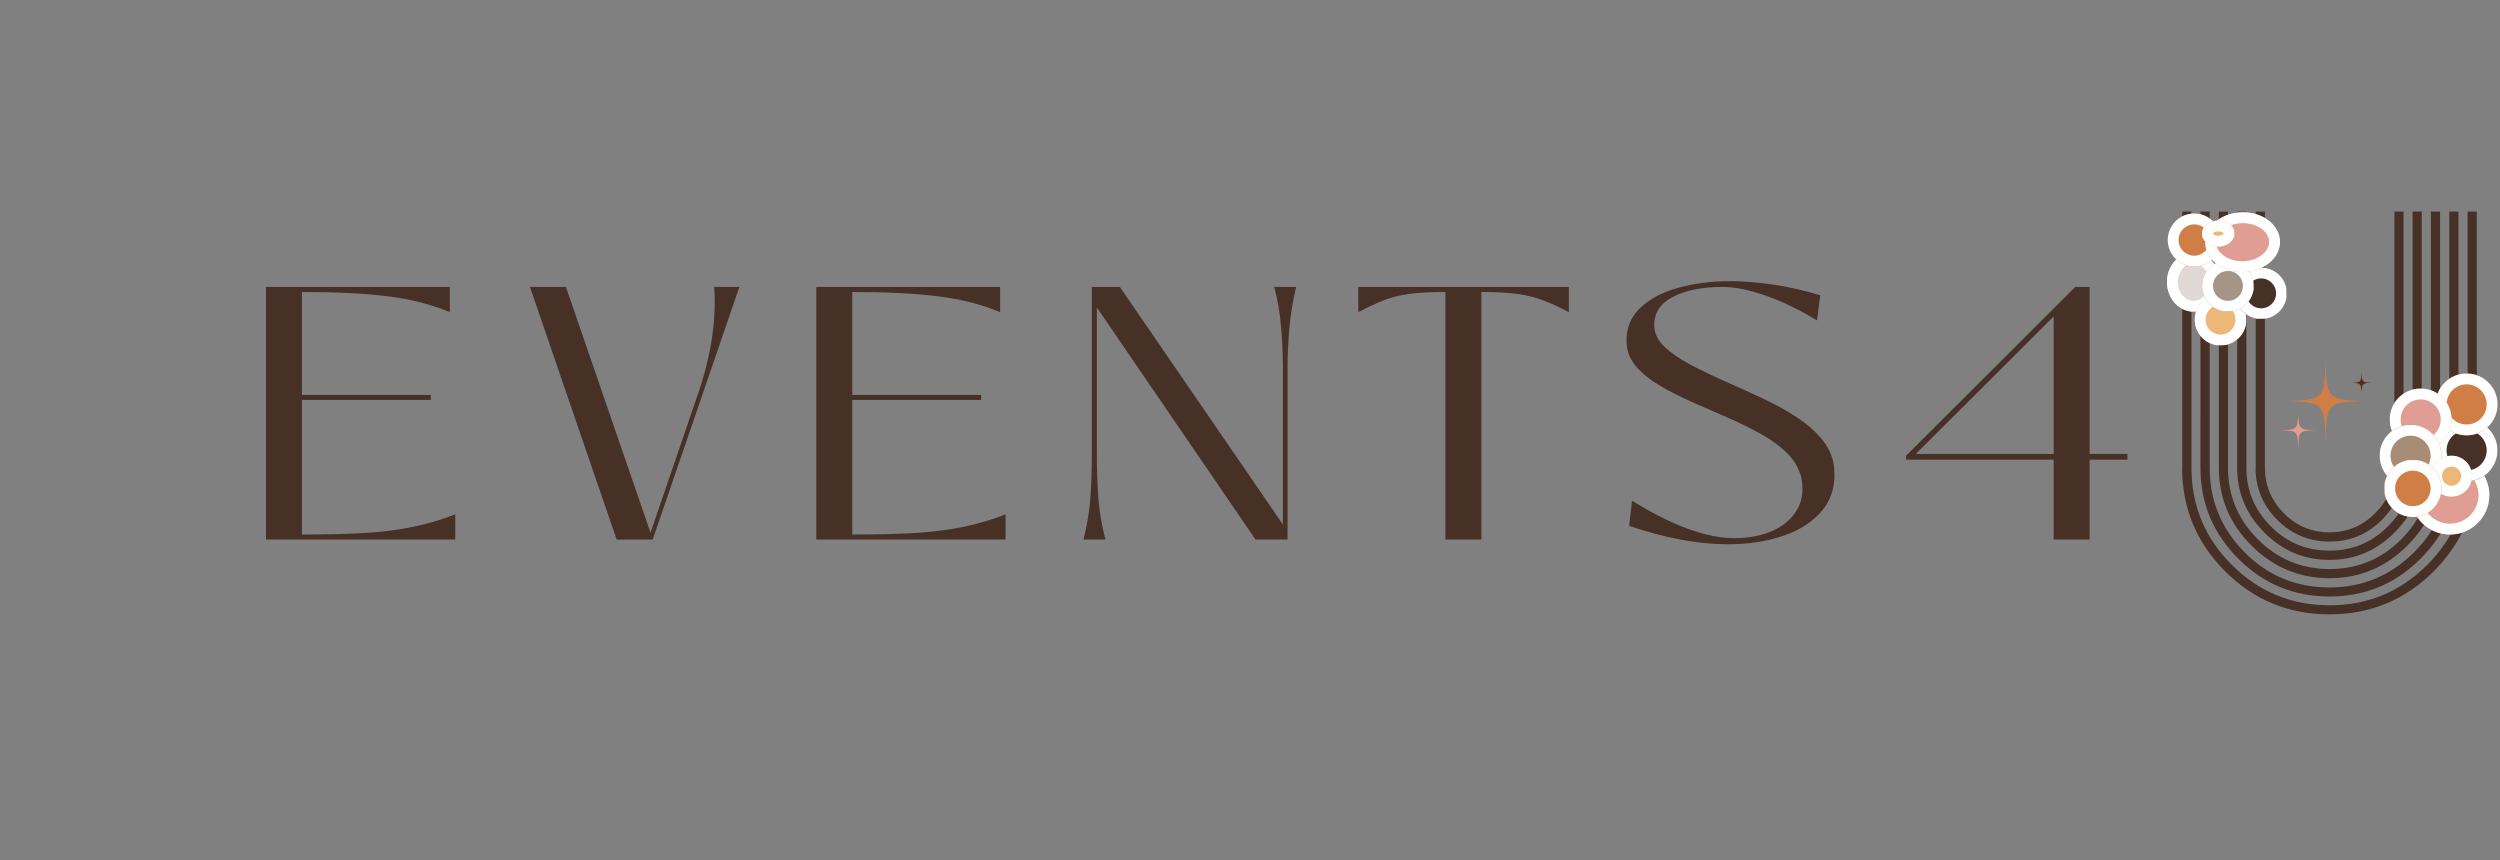 <?xml version="1.0" encoding="UTF-8"?>
<svg xmlns="http://www.w3.org/2000/svg" xmlns:xlink="http://www.w3.org/1999/xlink" width="921" zoomAndPan="magnify" viewBox="0 0 690.75 237.75" height="317" preserveAspectRatio="xMidYMid meet" version="1.0">
  <rect x="0" y="0" width="690.75" height="237.75" fill="#808080" stroke="none"/>
  <defs>
    <g></g>
    <clipPath id="dcc5889ee7">
      <rect x="0" width="542" y="0" height="151"></rect>
    </clipPath>
    <clipPath id="be800230da">
      <path d="M 586 46 L 690.262 46 L 690.262 170 L 586 170 Z M 586 46 " clip-rule="nonzero"></path>
    </clipPath>
    <clipPath id="dfdccf2ba5">
      <path d="M 16.887 12.383 L 98.375 12.383 L 98.375 123.742 L 16.887 123.742 Z M 16.887 12.383 " clip-rule="nonzero"></path>
    </clipPath>
    <clipPath id="ca7abec646">
      <path d="M 0.887 0.473 L 82.375 0.473 L 82.375 111.742 L 0.887 111.742 Z M 0.887 0.473 " clip-rule="nonzero"></path>
    </clipPath>
    <clipPath id="34caca5a51">
      <rect x="0" width="83" y="0" height="112"></rect>
    </clipPath>
    <clipPath id="dcd726657e">
      <path d="M 80.035 79.918 L 101.809 79.918 L 101.809 101.688 L 80.035 101.688 Z M 80.035 79.918 " clip-rule="nonzero"></path>
    </clipPath>
    <clipPath id="e748408c80">
      <path d="M 90.922 101.688 C 96.934 101.688 101.809 96.816 101.809 90.801 C 101.809 84.789 96.934 79.918 90.922 79.918 C 84.91 79.918 80.035 84.789 80.035 90.801 C 80.035 96.816 84.91 101.688 90.922 101.688 Z M 90.922 101.688 " clip-rule="nonzero"></path>
    </clipPath>
    <clipPath id="11ea683412">
      <path d="M 0.035 0.918 L 21.809 0.918 L 21.809 22.688 L 0.035 22.688 Z M 0.035 0.918 " clip-rule="nonzero"></path>
    </clipPath>
    <clipPath id="23d90d3edd">
      <path d="M 10.922 22.688 C 16.934 22.688 21.809 17.816 21.809 11.801 C 21.809 5.789 16.934 0.918 10.922 0.918 C 4.91 0.918 0.035 5.789 0.035 11.801 C 0.035 17.816 4.91 22.688 10.922 22.688 Z M 10.922 22.688 " clip-rule="nonzero"></path>
    </clipPath>
    <clipPath id="33979841d5">
      <rect x="0" width="22" y="0" height="23"></rect>
    </clipPath>
    <clipPath id="bb0a2ecd76">
      <path d="M 80.062 79.941 L 101.809 79.941 L 101.809 101.688 L 80.062 101.688 Z M 80.062 79.941 " clip-rule="nonzero"></path>
    </clipPath>
    <clipPath id="166836b4ac">
      <path d="M 90.926 101.688 C 96.938 101.688 101.809 96.816 101.809 90.805 C 101.809 84.793 96.938 79.918 90.926 79.918 C 84.914 79.918 80.039 84.793 80.039 90.805 C 80.039 96.816 84.914 101.688 90.926 101.688 Z M 90.926 101.688 " clip-rule="nonzero"></path>
    </clipPath>
    <clipPath id="7c8388ca2a">
      <path d="M 86.98 69.898 L 104.066 69.898 L 104.066 86.984 L 86.98 86.984 Z M 86.98 69.898 " clip-rule="nonzero"></path>
    </clipPath>
    <clipPath id="c2520049b9">
      <path d="M 95.523 86.984 C 100.238 86.984 104.066 83.16 104.066 78.441 C 104.066 73.723 100.238 69.898 95.523 69.898 C 90.805 69.898 86.98 73.723 86.98 78.441 C 86.98 83.16 90.805 86.984 95.523 86.984 Z M 95.523 86.984 " clip-rule="nonzero"></path>
    </clipPath>
    <clipPath id="8484920d77">
      <path d="M 0.98 0.898 L 18.066 0.898 L 18.066 17.984 L 0.98 17.984 Z M 0.98 0.898 " clip-rule="nonzero"></path>
    </clipPath>
    <clipPath id="131ebbaf9f">
      <path d="M 9.523 17.984 C 14.238 17.984 18.066 14.16 18.066 9.441 C 18.066 4.723 14.238 0.898 9.523 0.898 C 4.805 0.898 0.98 4.723 0.98 9.441 C 0.98 14.16 4.805 17.984 9.523 17.984 Z M 9.523 17.984 " clip-rule="nonzero"></path>
    </clipPath>
    <clipPath id="685c0134dd">
      <rect x="0" width="19" y="0" height="18"></rect>
    </clipPath>
    <clipPath id="506f02bb8b">
      <path d="M 87.031 69.953 L 104.066 69.953 L 104.066 86.984 L 87.031 86.984 Z M 87.031 69.953 " clip-rule="nonzero"></path>
    </clipPath>
    <clipPath id="5ab6022a3e">
      <path d="M 95.523 86.984 C 100.242 86.984 104.066 83.16 104.066 78.441 C 104.066 73.727 100.242 69.902 95.523 69.902 C 90.809 69.902 86.984 73.727 86.984 78.441 C 86.984 83.16 90.809 86.984 95.523 86.984 Z M 95.523 86.984 " clip-rule="nonzero"></path>
    </clipPath>
    <clipPath id="6086879c34">
      <path d="M 86.98 57.195 L 104.066 57.195 L 104.066 74.281 L 86.98 74.281 Z M 86.98 57.195 " clip-rule="nonzero"></path>
    </clipPath>
    <clipPath id="f4251bd379">
      <path d="M 95.523 74.281 C 100.238 74.281 104.066 70.457 104.066 65.738 C 104.066 61.02 100.238 57.195 95.523 57.195 C 90.805 57.195 86.98 61.02 86.98 65.738 C 86.98 70.457 90.805 74.281 95.523 74.281 Z M 95.523 74.281 " clip-rule="nonzero"></path>
    </clipPath>
    <clipPath id="dbab73919c">
      <path d="M 0.98 0.195 L 18.066 0.195 L 18.066 17.281 L 0.98 17.281 Z M 0.98 0.195 " clip-rule="nonzero"></path>
    </clipPath>
    <clipPath id="4711b5006e">
      <path d="M 9.523 17.281 C 14.238 17.281 18.066 13.457 18.066 8.738 C 18.066 4.02 14.238 0.195 9.523 0.195 C 4.805 0.195 0.98 4.02 0.98 8.738 C 0.98 13.457 4.805 17.281 9.523 17.281 Z M 9.523 17.281 " clip-rule="nonzero"></path>
    </clipPath>
    <clipPath id="895c85657f">
      <rect x="0" width="19" y="0" height="18"></rect>
    </clipPath>
    <clipPath id="623dab78c9">
      <path d="M 87.031 57.246 L 104.066 57.246 L 104.066 74.281 L 87.031 74.281 Z M 87.031 57.246 " clip-rule="nonzero"></path>
    </clipPath>
    <clipPath id="1d6b5717fa">
      <path d="M 95.523 74.281 C 100.242 74.281 104.066 70.457 104.066 65.738 C 104.066 61.023 100.242 57.199 95.523 57.199 C 90.809 57.199 86.984 61.023 86.984 65.738 C 86.984 70.457 90.809 74.281 95.523 74.281 Z M 95.523 74.281 " clip-rule="nonzero"></path>
    </clipPath>
    <clipPath id="16fe0d312d">
      <path d="M 74.285 61.355 L 91.371 61.355 L 91.371 78.441 L 74.285 78.441 Z M 74.285 61.355 " clip-rule="nonzero"></path>
    </clipPath>
    <clipPath id="8203499de8">
      <path d="M 82.828 78.441 C 87.547 78.441 91.371 74.617 91.371 69.898 C 91.371 65.18 87.547 61.355 82.828 61.355 C 78.109 61.355 74.285 65.18 74.285 69.898 C 74.285 74.617 78.109 78.441 82.828 78.441 Z M 82.828 78.441 " clip-rule="nonzero"></path>
    </clipPath>
    <clipPath id="09f9877c3b">
      <path d="M 0.285 0.355 L 17.371 0.355 L 17.371 17.441 L 0.285 17.441 Z M 0.285 0.355 " clip-rule="nonzero"></path>
    </clipPath>
    <clipPath id="0a67d1df8f">
      <path d="M 8.828 17.441 C 13.547 17.441 17.371 13.617 17.371 8.898 C 17.371 4.18 13.547 0.355 8.828 0.355 C 4.109 0.355 0.285 4.18 0.285 8.898 C 0.285 13.617 4.109 17.441 8.828 17.441 Z M 8.828 17.441 " clip-rule="nonzero"></path>
    </clipPath>
    <clipPath id="0aced852ad">
      <rect x="0" width="18" y="0" height="18"></rect>
    </clipPath>
    <clipPath id="27b1a0791c">
      <path d="M 74.34 61.41 L 91.371 61.41 L 91.371 78.441 L 74.34 78.441 Z M 74.34 61.41 " clip-rule="nonzero"></path>
    </clipPath>
    <clipPath id="52e19c1000">
      <path d="M 82.828 78.441 C 87.547 78.441 91.371 74.617 91.371 69.902 C 91.371 65.184 87.547 61.359 82.828 61.359 C 78.113 61.359 74.289 65.184 74.289 69.902 C 74.289 74.617 78.113 78.441 82.828 78.441 Z M 82.828 78.441 " clip-rule="nonzero"></path>
    </clipPath>
    <clipPath id="6c436f84a4">
      <path d="M 71.496 71.375 L 88.578 71.375 L 88.578 88.457 L 71.496 88.457 Z M 71.496 71.375 " clip-rule="nonzero"></path>
    </clipPath>
    <clipPath id="e8d2106ca9">
      <path d="M 80.035 88.457 C 84.754 88.457 88.578 84.633 88.578 79.918 C 88.578 75.199 84.754 71.375 80.035 71.375 C 75.32 71.375 71.496 75.199 71.496 79.918 C 71.496 84.633 75.32 88.457 80.035 88.457 Z M 80.035 88.457 " clip-rule="nonzero"></path>
    </clipPath>
    <clipPath id="ca00e6b1dc">
      <path d="M 0.496 0.375 L 17.578 0.375 L 17.578 17.457 L 0.496 17.457 Z M 0.496 0.375 " clip-rule="nonzero"></path>
    </clipPath>
    <clipPath id="35fa7d7937">
      <path d="M 9.035 17.457 C 13.754 17.457 17.578 13.633 17.578 8.918 C 17.578 4.199 13.754 0.375 9.035 0.375 C 4.32 0.375 0.496 4.199 0.496 8.918 C 0.496 13.633 4.32 17.457 9.035 17.457 Z M 9.035 17.457 " clip-rule="nonzero"></path>
    </clipPath>
    <clipPath id="6bf48862c8">
      <rect x="0" width="18" y="0" height="18"></rect>
    </clipPath>
    <clipPath id="932fee1795">
      <path d="M 71.547 71.426 L 88.578 71.426 L 88.578 88.457 L 71.547 88.457 Z M 71.547 71.426 " clip-rule="nonzero"></path>
    </clipPath>
    <clipPath id="fe8c16ceaf">
      <path d="M 80.039 88.457 C 84.754 88.457 88.578 84.633 88.578 79.918 C 88.578 75.199 84.754 71.379 80.039 71.379 C 75.32 71.379 71.496 75.199 71.496 79.918 C 71.496 84.633 75.32 88.457 80.039 88.457 Z M 80.039 88.457 " clip-rule="nonzero"></path>
    </clipPath>
    <clipPath id="bf7581f7d1">
      <path d="M 85.727 79.918 L 97.016 79.918 L 97.016 91.207 L 85.727 91.207 Z M 85.727 79.918 " clip-rule="nonzero"></path>
    </clipPath>
    <clipPath id="a90ab0e7bb">
      <path d="M 91.371 91.207 C 94.488 91.207 97.016 88.68 97.016 85.562 C 97.016 82.445 94.488 79.918 91.371 79.918 C 88.254 79.918 85.727 82.445 85.727 85.562 C 85.727 88.68 88.254 91.207 91.371 91.207 Z M 91.371 91.207 " clip-rule="nonzero"></path>
    </clipPath>
    <clipPath id="b50f8842f8">
      <path d="M 0.727 0.918 L 12.016 0.918 L 12.016 12.207 L 0.727 12.207 Z M 0.727 0.918 " clip-rule="nonzero"></path>
    </clipPath>
    <clipPath id="a2b5bf6e33">
      <path d="M 6.371 12.207 C 9.488 12.207 12.016 9.68 12.016 6.562 C 12.016 3.445 9.488 0.918 6.371 0.918 C 3.254 0.918 0.727 3.445 0.727 6.562 C 0.727 9.68 3.254 12.207 6.371 12.207 Z M 6.371 12.207 " clip-rule="nonzero"></path>
    </clipPath>
    <clipPath id="d8691c637f">
      <rect x="0" width="13" y="0" height="13"></rect>
    </clipPath>
    <clipPath id="9d87914ac6">
      <path d="M 85.75 79.938 L 97.016 79.938 L 97.016 91.207 L 85.75 91.207 Z M 85.75 79.938 " clip-rule="nonzero"></path>
    </clipPath>
    <clipPath id="217d915ae5">
      <path d="M 91.371 91.207 C 94.488 91.207 97.016 88.68 97.016 85.562 C 97.016 82.445 94.488 79.918 91.371 79.918 C 88.254 79.918 85.727 82.445 85.727 85.562 C 85.727 88.68 88.254 91.207 91.371 91.207 Z M 91.371 91.207 " clip-rule="nonzero"></path>
    </clipPath>
    <clipPath id="7af810775b">
      <path d="M 72.758 81.031 L 88.578 81.031 L 88.578 96.852 L 72.758 96.852 Z M 72.758 81.031 " clip-rule="nonzero"></path>
    </clipPath>
    <clipPath id="0a1d162a0c">
      <path d="M 80.668 96.852 C 85.039 96.852 88.578 93.309 88.578 88.941 C 88.578 84.574 85.039 81.031 80.668 81.031 C 76.301 81.031 72.758 84.574 72.758 88.941 C 72.758 93.309 76.301 96.852 80.668 96.852 Z M 80.668 96.852 " clip-rule="nonzero"></path>
    </clipPath>
    <clipPath id="dad25236e9">
      <path d="M 0.758 0.031 L 16.578 0.031 L 16.578 15.852 L 0.758 15.852 Z M 0.758 0.031 " clip-rule="nonzero"></path>
    </clipPath>
    <clipPath id="7f4a253e78">
      <path d="M 8.668 15.852 C 13.039 15.852 16.578 12.309 16.578 7.941 C 16.578 3.574 13.039 0.031 8.668 0.031 C 4.301 0.031 0.758 3.574 0.758 7.941 C 0.758 12.309 4.301 15.852 8.668 15.852 Z M 8.668 15.852 " clip-rule="nonzero"></path>
    </clipPath>
    <clipPath id="82a6201a52">
      <rect x="0" width="17" y="0" height="16"></rect>
    </clipPath>
    <clipPath id="fe0c435e3f">
      <path d="M 72.855 81.129 L 88.578 81.129 L 88.578 96.852 L 72.855 96.852 Z M 72.855 81.129 " clip-rule="nonzero"></path>
    </clipPath>
    <clipPath id="bf38299a3f">
      <path d="M 80.668 96.852 C 85.039 96.852 88.578 93.309 88.578 88.941 C 88.578 84.574 85.039 81.031 80.668 81.031 C 76.301 81.031 72.758 84.574 72.758 88.941 C 72.758 93.309 76.301 96.852 80.668 96.852 Z M 80.668 96.852 " clip-rule="nonzero"></path>
    </clipPath>
    <clipPath id="343ef573c9">
      <path d="M 12 23 L 28 23 L 28 41 L 12 41 Z M 12 23 " clip-rule="nonzero"></path>
    </clipPath>
    <clipPath id="dc3339089a">
      <path d="M 12.57 23.945 L 27.215 23.648 L 27.543 40.012 L 12.898 40.305 Z M 12.57 23.945 " clip-rule="nonzero"></path>
    </clipPath>
    <clipPath id="f2671b8a00">
      <path d="M 19.891 23.797 C 15.848 23.879 12.641 27.594 12.734 32.102 C 12.824 36.605 16.176 40.191 20.219 40.109 C 24.266 40.027 27.469 36.312 27.379 31.805 C 27.289 27.301 23.938 23.715 19.891 23.797 Z M 19.891 23.797 " clip-rule="nonzero"></path>
    </clipPath>
    <clipPath id="7d1749a985">
      <path d="M 0.41 0.527 L 15.512 0.527 L 15.512 17.309 L 0.41 17.309 Z M 0.41 0.527 " clip-rule="nonzero"></path>
    </clipPath>
    <clipPath id="0f5b505e6d">
      <path d="M 0.57 0.945 L 15.215 0.648 L 15.543 17.012 L 0.898 17.305 Z M 0.57 0.945 " clip-rule="nonzero"></path>
    </clipPath>
    <clipPath id="3e3be7f787">
      <path d="M 7.891 0.797 C 3.848 0.879 0.641 4.594 0.734 9.102 C 0.824 13.605 4.176 17.191 8.219 17.109 C 12.266 17.027 15.469 13.312 15.379 8.805 C 15.289 4.301 11.938 0.715 7.891 0.797 Z M 7.891 0.797 " clip-rule="nonzero"></path>
    </clipPath>
    <clipPath id="8204fc49dd">
      <rect x="0" width="16" y="0" height="18"></rect>
    </clipPath>
    <clipPath id="a5dcbf1fac">
      <path d="M 12 23 L 28 23 L 28 41 L 12 41 Z M 12 23 " clip-rule="nonzero"></path>
    </clipPath>
    <clipPath id="6635a7a137">
      <path d="M 12.57 23.945 L 27.238 23.648 L 27.566 39.891 L 12.895 40.188 Z M 12.57 23.945 " clip-rule="nonzero"></path>
    </clipPath>
    <clipPath id="2412412c8d">
      <path d="M 12.57 23.945 L 27.262 23.648 L 27.59 40.121 L 12.898 40.418 Z M 12.57 23.945 " clip-rule="nonzero"></path>
    </clipPath>
    <clipPath id="e94657cfd6">
      <path d="M 19.891 23.797 C 15.848 23.879 12.641 27.594 12.734 32.098 C 12.824 36.602 16.176 40.188 20.219 40.105 C 24.262 40.027 27.465 36.309 27.375 31.805 C 27.285 27.301 23.934 23.715 19.891 23.797 Z M 19.891 23.797 " clip-rule="nonzero"></path>
    </clipPath>
    <clipPath id="e2db9d3d13">
      <path d="M 20 35 L 35 35 L 35 50 L 20 50 Z M 20 35 " clip-rule="nonzero"></path>
    </clipPath>
    <clipPath id="650d1e178a">
      <path d="M 20.27 35.34 L 34.523 35.051 L 34.809 49.301 L 20.559 49.59 Z M 20.27 35.34 " clip-rule="nonzero"></path>
    </clipPath>
    <clipPath id="f76fd55907">
      <path d="M 27.398 35.195 C 23.461 35.273 20.336 38.527 20.414 42.465 C 20.492 46.398 23.75 49.523 27.684 49.445 C 31.617 49.367 34.746 46.113 34.664 42.176 C 34.586 38.242 31.332 35.117 27.398 35.195 Z M 27.398 35.195 " clip-rule="nonzero"></path>
    </clipPath>
    <clipPath id="f7df36ffe7">
      <path d="M 0.32 0.035 L 14.945 0.035 L 14.945 14.66 L 0.32 14.66 Z M 0.32 0.035 " clip-rule="nonzero"></path>
    </clipPath>
    <clipPath id="6f651a17b6">
      <path d="M 0.27 0.34 L 14.523 0.051 L 14.809 14.301 L 0.559 14.59 Z M 0.27 0.34 " clip-rule="nonzero"></path>
    </clipPath>
    <clipPath id="17dbb58128">
      <path d="M 7.398 0.195 C 3.461 0.273 0.336 3.527 0.414 7.465 C 0.492 11.398 3.75 14.523 7.684 14.445 C 11.617 14.367 14.746 11.113 14.664 7.176 C 14.586 3.242 11.332 0.117 7.398 0.195 Z M 7.398 0.195 " clip-rule="nonzero"></path>
    </clipPath>
    <clipPath id="f9161b0a4e">
      <rect x="0" width="15" y="0" height="15"></rect>
    </clipPath>
    <clipPath id="0c0f8b0961">
      <path d="M 20 35 L 35 35 L 35 50 L 20 50 Z M 20 35 " clip-rule="nonzero"></path>
    </clipPath>
    <clipPath id="28289c038f">
      <path d="M 20.27 35.34 L 34.418 35.055 L 34.703 49.199 L 20.555 49.484 Z M 20.27 35.34 " clip-rule="nonzero"></path>
    </clipPath>
    <clipPath id="d0ecd0c2b9">
      <path d="M 20.27 35.34 L 34.52 35.051 L 34.809 49.301 L 20.559 49.586 Z M 20.27 35.34 " clip-rule="nonzero"></path>
    </clipPath>
    <clipPath id="eb734c1f5c">
      <path d="M 27.395 35.195 C 23.461 35.273 20.336 38.527 20.414 42.465 C 20.492 46.398 23.746 49.523 27.684 49.445 C 31.617 49.367 34.742 46.113 34.664 42.176 C 34.586 38.242 31.332 35.117 27.395 35.195 Z M 27.395 35.195 " clip-rule="nonzero"></path>
    </clipPath>
    <clipPath id="33a11d0344">
      <path d="M 31 27 L 46 27 L 46 43 L 31 43 Z M 31 27 " clip-rule="nonzero"></path>
    </clipPath>
    <clipPath id="e6e07974c1">
      <path d="M 31.492 28.07 L 45.742 27.785 L 46.027 42.035 L 31.777 42.32 Z M 31.492 28.07 " clip-rule="nonzero"></path>
    </clipPath>
    <clipPath id="ec4bf6e67c">
      <path d="M 38.617 27.926 C 34.684 28.008 31.555 31.262 31.637 35.195 C 31.715 39.129 34.969 42.258 38.902 42.176 C 42.84 42.098 45.965 38.844 45.887 34.91 C 45.805 30.973 42.551 27.848 38.617 27.926 Z M 38.617 27.926 " clip-rule="nonzero"></path>
    </clipPath>
    <clipPath id="b206d8202f">
      <path d="M 0.348 0.844 L 14.973 0.844 L 14.973 15.469 L 0.348 15.469 Z M 0.348 0.844 " clip-rule="nonzero"></path>
    </clipPath>
    <clipPath id="67c12abd4d">
      <path d="M 0.492 1.07 L 14.742 0.785 L 15.027 15.035 L 0.777 15.32 Z M 0.492 1.07 " clip-rule="nonzero"></path>
    </clipPath>
    <clipPath id="db5c98ae69">
      <path d="M 7.617 0.926 C 3.684 1.008 0.555 4.262 0.637 8.195 C 0.715 12.129 3.969 15.258 7.902 15.176 C 11.84 15.098 14.965 11.844 14.887 7.91 C 14.805 3.973 11.551 0.848 7.617 0.926 Z M 7.617 0.926 " clip-rule="nonzero"></path>
    </clipPath>
    <clipPath id="6d759e0339">
      <rect x="0" width="15" y="0" height="16"></rect>
    </clipPath>
    <clipPath id="3708048ed8">
      <path d="M 31 27 L 46 27 L 46 43 L 31 43 Z M 31 27 " clip-rule="nonzero"></path>
    </clipPath>
    <clipPath id="1404af19d1">
      <path d="M 31.492 28.07 L 45.637 27.785 L 45.922 41.934 L 31.777 42.219 Z M 31.492 28.07 " clip-rule="nonzero"></path>
    </clipPath>
    <clipPath id="41c1841c0f">
      <path d="M 31.492 28.07 L 45.742 27.785 L 46.027 42.031 L 31.777 42.32 Z M 31.492 28.07 " clip-rule="nonzero"></path>
    </clipPath>
    <clipPath id="62b8d332c1">
      <path d="M 38.617 27.926 C 34.68 28.008 31.555 31.262 31.637 35.195 C 31.715 39.129 34.969 42.254 38.902 42.176 C 42.836 42.098 45.965 38.844 45.883 34.91 C 45.805 30.973 42.551 27.848 38.617 27.926 Z M 38.617 27.926 " clip-rule="nonzero"></path>
    </clipPath>
    <clipPath id="f12c0652bb">
      <path d="M 22 25 L 37 25 L 37 41 L 22 41 Z M 22 25 " clip-rule="nonzero"></path>
    </clipPath>
    <clipPath id="3c0aedc473">
      <path d="M 22.328 26.008 L 36.578 25.719 L 36.863 39.969 L 22.613 40.258 Z M 22.328 26.008 " clip-rule="nonzero"></path>
    </clipPath>
    <clipPath id="185466c032">
      <path d="M 29.453 25.863 C 25.516 25.941 22.391 29.195 22.469 33.133 C 22.551 37.066 25.805 40.191 29.738 40.113 C 33.676 40.035 36.801 36.781 36.719 32.844 C 36.641 28.91 33.387 25.785 29.453 25.863 Z M 29.453 25.863 " clip-rule="nonzero"></path>
    </clipPath>
    <clipPath id="d9c44cdec8">
      <path d="M 0.238 0.684 L 14.863 0.684 L 14.863 15.309 L 0.238 15.309 Z M 0.238 0.684 " clip-rule="nonzero"></path>
    </clipPath>
    <clipPath id="9d7d89b24d">
      <path d="M 0.328 1.008 L 14.578 0.719 L 14.863 14.969 L 0.613 15.258 Z M 0.328 1.008 " clip-rule="nonzero"></path>
    </clipPath>
    <clipPath id="93a65bad1e">
      <path d="M 7.453 0.863 C 3.516 0.941 0.391 4.195 0.469 8.133 C 0.551 12.066 3.805 15.191 7.738 15.113 C 11.676 15.035 14.801 11.781 14.719 7.844 C 14.641 3.91 11.387 0.785 7.453 0.863 Z M 7.453 0.863 " clip-rule="nonzero"></path>
    </clipPath>
    <clipPath id="dbefac7299">
      <rect x="0" width="15" y="0" height="16"></rect>
    </clipPath>
    <clipPath id="357708cb83">
      <path d="M 22 25 L 37 25 L 37 41 L 22 41 Z M 22 25 " clip-rule="nonzero"></path>
    </clipPath>
    <clipPath id="e769a914d1">
      <path d="M 22.328 26.008 L 36.473 25.723 L 36.758 39.867 L 22.613 40.152 Z M 22.328 26.008 " clip-rule="nonzero"></path>
    </clipPath>
    <clipPath id="1f435ca4bb">
      <path d="M 22.328 26.008 L 36.574 25.719 L 36.863 39.969 L 22.613 40.254 Z M 22.328 26.008 " clip-rule="nonzero"></path>
    </clipPath>
    <clipPath id="baac8ee4bf">
      <path d="M 29.453 25.863 C 25.516 25.941 22.391 29.195 22.469 33.133 C 22.551 37.066 25.805 40.191 29.738 40.113 C 33.672 40.031 36.797 36.777 36.719 32.844 C 36.641 28.91 33.387 25.785 29.453 25.863 Z M 29.453 25.863 " clip-rule="nonzero"></path>
    </clipPath>
    <clipPath id="0483af4a88">
      <path d="M 12 12 L 28 12 L 28 28 L 12 28 Z M 12 12 " clip-rule="nonzero"></path>
    </clipPath>
    <clipPath id="9d44e7cc93">
      <path d="M 12.805 13.145 L 27.441 12.852 L 27.734 27.488 L 13.098 27.781 Z M 12.805 13.145 " clip-rule="nonzero"></path>
    </clipPath>
    <clipPath id="cf0df8aee4">
      <path d="M 20.121 12.996 C 16.082 13.078 12.871 16.422 12.949 20.465 C 13.031 24.504 16.375 27.715 20.418 27.637 C 24.461 27.555 27.672 24.211 27.59 20.168 C 27.508 16.125 24.164 12.914 20.121 12.996 Z M 20.121 12.996 " clip-rule="nonzero"></path>
    </clipPath>
    <clipPath id="c8e43d7018">
      <path d="M 0.648 0.738 L 15.754 0.738 L 15.754 15.844 L 0.648 15.844 Z M 0.648 0.738 " clip-rule="nonzero"></path>
    </clipPath>
    <clipPath id="2eb0036893">
      <path d="M 0.805 1.145 L 15.441 0.852 L 15.734 15.488 L 1.098 15.781 Z M 0.805 1.145 " clip-rule="nonzero"></path>
    </clipPath>
    <clipPath id="e4ff4a10a8">
      <path d="M 8.121 0.996 C 4.082 1.078 0.871 4.422 0.949 8.465 C 1.031 12.504 4.375 15.715 8.418 15.637 C 12.461 15.555 15.672 12.211 15.59 8.168 C 15.508 4.125 12.164 0.914 8.121 0.996 Z M 8.121 0.996 " clip-rule="nonzero"></path>
    </clipPath>
    <clipPath id="9fb88fbe46">
      <rect x="0" width="16" y="0" height="16"></rect>
    </clipPath>
    <clipPath id="bf3e90fcce">
      <path d="M 12 12 L 28 12 L 28 28 L 12 28 Z M 12 12 " clip-rule="nonzero"></path>
    </clipPath>
    <clipPath id="3bf7c85d02">
      <path d="M 12.805 13.145 L 27.473 12.848 L 27.77 27.52 L 13.098 27.816 Z M 12.805 13.145 " clip-rule="nonzero"></path>
    </clipPath>
    <clipPath id="ea7f0be16f">
      <path d="M 12.805 13.145 L 27.441 12.852 L 27.734 27.488 L 13.098 27.781 Z M 12.805 13.145 " clip-rule="nonzero"></path>
    </clipPath>
    <clipPath id="f10e8ad0a9">
      <path d="M 20.121 12.996 C 16.082 13.078 12.871 16.422 12.949 20.465 C 13.031 24.504 16.375 27.715 20.418 27.637 C 24.461 27.555 27.672 24.211 27.59 20.168 C 27.508 16.125 24.164 12.914 20.121 12.996 Z M 20.121 12.996 " clip-rule="nonzero"></path>
    </clipPath>
    <clipPath id="b7ba6ebfbb">
      <path d="M 23 12 L 44 12 L 44 30 L 23 30 Z M 23 12 " clip-rule="nonzero"></path>
    </clipPath>
    <clipPath id="99a001f71c">
      <path d="M 23.145 12.859 L 43.863 12.441 L 44.195 28.965 L 23.477 29.383 Z M 23.145 12.859 " clip-rule="nonzero"></path>
    </clipPath>
    <clipPath id="eaa52c62d2">
      <path d="M 33.473 12.648 C 27.77 12.766 23.219 16.559 23.309 21.121 C 23.402 25.684 28.102 29.289 33.805 29.176 C 39.508 29.059 44.059 25.27 43.969 20.703 C 43.875 16.141 39.176 12.535 33.473 12.648 Z M 33.473 12.648 " clip-rule="nonzero"></path>
    </clipPath>
    <clipPath id="512f973899">
      <path d="M 0.199 0.5 L 21 0.5 L 21 17.52 L 0.199 17.52 Z M 0.199 0.5 " clip-rule="nonzero"></path>
    </clipPath>
    <clipPath id="c3448fd2b9">
      <path d="M 0.145 0.859 L 20.863 0.441 L 21.195 16.965 L 0.477 17.383 Z M 0.145 0.859 " clip-rule="nonzero"></path>
    </clipPath>
    <clipPath id="1fd080728e">
      <path d="M 10.473 0.648 C 4.77 0.766 0.219 4.559 0.309 9.121 C 0.402 13.684 5.102 17.289 10.805 17.176 C 16.508 17.059 21.059 13.27 20.969 8.703 C 20.875 4.141 16.176 0.535 10.473 0.648 Z M 10.473 0.648 " clip-rule="nonzero"></path>
    </clipPath>
    <clipPath id="4b1f310075">
      <rect x="0" width="21" y="0" height="18"></rect>
    </clipPath>
    <clipPath id="f410cd88be">
      <path d="M 23 12 L 44 12 L 44 30 L 23 30 Z M 23 12 " clip-rule="nonzero"></path>
    </clipPath>
    <clipPath id="f1566038f1">
      <path d="M 23.145 12.859 L 43.84 12.441 L 44.172 28.945 L 23.477 29.363 Z M 23.145 12.859 " clip-rule="nonzero"></path>
    </clipPath>
    <clipPath id="cfcc4504d9">
      <path d="M 23.145 12.859 L 44.055 12.438 L 44.387 28.957 L 23.477 29.379 Z M 23.145 12.859 " clip-rule="nonzero"></path>
    </clipPath>
    <clipPath id="88dfc4315f">
      <path d="M 33.473 12.648 C 27.77 12.766 23.219 16.555 23.312 21.117 C 23.402 25.68 28.102 29.285 33.805 29.172 C 39.508 29.055 44.055 25.266 43.965 20.703 C 43.871 16.141 39.176 12.535 33.473 12.648 Z M 33.473 12.648 " clip-rule="nonzero"></path>
    </clipPath>
    <clipPath id="11cf49b4c9">
      <path d="M 22 14 L 32 14 L 32 23 L 22 23 Z M 22 14 " clip-rule="nonzero"></path>
    </clipPath>
    <clipPath id="5d7759bd06">
      <path d="M 22.328 15.02 L 31.375 14.836 L 31.52 22.051 L 22.473 22.234 Z M 22.328 15.02 " clip-rule="nonzero"></path>
    </clipPath>
    <clipPath id="23621773f9">
      <path d="M 26.836 14.926 C 24.348 14.977 22.359 16.633 22.398 18.625 C 22.441 20.617 24.492 22.191 26.984 22.145 C 29.473 22.094 31.461 20.438 31.418 18.445 C 31.379 16.453 29.328 14.879 26.836 14.926 Z M 26.836 14.926 " clip-rule="nonzero"></path>
    </clipPath>
    <clipPath id="a468ae5e2b">
      <path d="M 0.238 0.656 L 9.59 0.656 L 9.59 8.328 L 0.238 8.328 Z M 0.238 0.656 " clip-rule="nonzero"></path>
    </clipPath>
    <clipPath id="ba0f8a132a">
      <path d="M 0.328 1.02 L 9.375 0.836 L 9.52 8.051 L 0.473 8.234 Z M 0.328 1.02 " clip-rule="nonzero"></path>
    </clipPath>
    <clipPath id="20bcef62a7">
      <path d="M 4.836 0.926 C 2.348 0.977 0.359 2.633 0.398 4.625 C 0.441 6.617 2.492 8.191 4.984 8.145 C 7.473 8.094 9.461 6.438 9.418 4.445 C 9.379 2.453 7.328 0.879 4.836 0.926 Z M 4.836 0.926 " clip-rule="nonzero"></path>
    </clipPath>
    <clipPath id="45221a4ea6">
      <rect x="0" width="10" y="0" height="9"></rect>
    </clipPath>
    <clipPath id="efd212b7e5">
      <path d="M 22 14 L 32 14 L 32 23 L 22 23 Z M 22 14 " clip-rule="nonzero"></path>
    </clipPath>
    <clipPath id="293de8c7f3">
      <path d="M 22.328 15.02 L 31.234 14.84 L 31.383 22.176 L 22.477 22.355 Z M 22.328 15.02 " clip-rule="nonzero"></path>
    </clipPath>
    <clipPath id="642c9f2040">
      <path d="M 22.328 15.02 L 31.457 14.836 L 31.602 22.047 L 22.473 22.23 Z M 22.328 15.02 " clip-rule="nonzero"></path>
    </clipPath>
    <clipPath id="0136a68863">
      <path d="M 26.836 14.926 C 24.348 14.977 22.359 16.633 22.402 18.625 C 22.441 20.617 24.492 22.191 26.98 22.141 C 29.473 22.09 31.457 20.434 31.418 18.441 C 31.379 16.453 29.328 14.879 26.836 14.926 Z M 26.836 14.926 " clip-rule="nonzero"></path>
    </clipPath>
    <clipPath id="a7f545933b">
      <path d="M 45.457 53.879 L 67.637 53.879 L 67.637 75.902 L 45.457 75.902 Z M 45.457 53.879 " clip-rule="nonzero"></path>
    </clipPath>
    <clipPath id="55dc4bef8f">
      <path d="M 63 56 L 69.684 56 L 69.684 63 L 63 63 Z M 63 56 " clip-rule="nonzero"></path>
    </clipPath>
    <clipPath id="2482d2036d">
      <path d="M 44.129 68 L 53.875 68 L 53.875 77.723 L 44.129 77.723 Z M 44.129 68 " clip-rule="nonzero"></path>
    </clipPath>
    <clipPath id="affee7832b">
      <path d="M 45.457 68.555 L 53.918 68.555 L 53.918 75.902 L 45.457 75.902 Z M 45.457 68.555 " clip-rule="nonzero"></path>
    </clipPath>
    <clipPath id="0225242cbd">
      <path d="M 44.223 68.555 L 53.875 68.555 L 53.875 77.723 L 44.223 77.723 Z M 44.223 68.555 " clip-rule="nonzero"></path>
    </clipPath>
    <clipPath id="e2ec879abb">
      <path d="M 62.871 55.855 L 67.637 55.855 L 67.637 63.453 L 62.871 63.453 Z M 62.871 55.855 " clip-rule="nonzero"></path>
    </clipPath>
    <clipPath id="ac514600c7">
      <path d="M 63 56 L 69.684 56 L 69.684 63 L 63 63 Z M 63 56 " clip-rule="nonzero"></path>
    </clipPath>
    <clipPath id="466d7e9353">
      <rect x="0" width="105" y="0" height="124"></rect>
    </clipPath>
  </defs>
  <g transform="matrix(1, 0, 0, 1, 65, 43)">
    <g clip-path="url(#dcc5889ee7)">
      <g fill="#473026" fill-opacity="1">
        <g transform="translate(2.019, 106.081)">
          <g>
            <path d="M 16.406 -38.578 L 16.406 -1.391 C 22.633 -1.391 28.203 -1.52 33.109 -1.781 C 38.016 -2.051 42.535 -2.598 46.672 -3.422 C 50.816 -4.254 54.848 -5.43 58.766 -6.953 L 58.766 0 L 6.469 0 L 6.469 -69.797 L 57.266 -69.797 L 57.266 -62.828 C 52.234 -64.953 46.535 -66.41 40.172 -67.203 C 33.805 -68.004 25.883 -68.406 16.406 -68.406 L 16.406 -39.969 L 52 -39.969 L 52 -38.578 Z M 16.406 -38.578 "></path>
          </g>
        </g>
      </g>
      <g fill="#473026" fill-opacity="1">
        <g transform="translate(77.053, 106.081)">
          <g>
            <path d="M 55.281 -69.797 L 62.234 -69.797 L 38.281 0 L 28.328 0 L 4.375 -69.797 L 14.312 -69.797 L 37.688 -1.891 L 50.609 -39.672 C 52.523 -45.172 53.863 -50.438 54.625 -55.469 C 55.395 -60.508 55.613 -65.285 55.281 -69.797 Z M 55.281 -69.797 "></path>
          </g>
        </g>
      </g>
      <g fill="#473026" fill-opacity="1">
        <g transform="translate(154.074, 106.081)">
          <g>
            <path d="M 16.406 -38.578 L 16.406 -1.391 C 22.633 -1.391 28.203 -1.52 33.109 -1.781 C 38.016 -2.051 42.535 -2.598 46.672 -3.422 C 50.816 -4.254 54.848 -5.43 58.766 -6.953 L 58.766 0 L 6.469 0 L 6.469 -69.797 L 57.266 -69.797 L 57.266 -62.828 C 52.234 -64.953 46.535 -66.41 40.172 -67.203 C 33.805 -68.004 25.883 -68.406 16.406 -68.406 L 16.406 -39.969 L 52 -39.969 L 52 -38.578 Z M 16.406 -38.578 "></path>
          </g>
        </g>
      </g>
      <g fill="#473026" fill-opacity="1">
        <g transform="translate(229.108, 106.081)">
          <g>
            <path d="M 11.328 0 L 5.266 0 C 6.266 -3.977 6.895 -7.805 7.156 -11.484 C 7.426 -15.16 7.562 -19.188 7.562 -23.562 L 7.562 -69.797 L 15.312 -69.797 L 60.344 -4.172 L 60.344 -47.719 C 60.344 -51.227 60.176 -54.922 59.844 -58.797 C 59.52 -62.68 58.895 -66.348 57.969 -69.797 L 64.031 -69.797 C 63.164 -66.348 62.551 -62.68 62.188 -58.797 C 61.82 -54.922 61.641 -51.227 61.641 -47.719 L 61.641 0 L 52.797 0 L 8.953 -64.125 L 8.953 -23.562 C 8.953 -19.52 9.082 -15.578 9.344 -11.734 C 9.613 -7.891 10.273 -3.977 11.328 0 Z M 11.328 0 "></path>
          </g>
        </g>
      </g>
      <g fill="#473026" fill-opacity="1">
        <g transform="translate(308.017, 106.081)">
          <g>
            <path d="M 36.281 0 L 26.344 0 L 26.344 -68.406 C 22.238 -68.406 18.875 -68.223 16.25 -67.859 C 13.633 -67.492 11.281 -66.895 9.188 -66.062 C 7.102 -65.238 4.801 -64.16 2.281 -62.828 L 2.281 -69.797 L 60.453 -69.797 L 60.453 -62.828 C 57.93 -64.16 55.594 -65.238 53.438 -66.062 C 51.281 -66.895 48.895 -67.492 46.281 -67.859 C 43.664 -68.223 40.332 -68.406 36.281 -68.406 Z M 36.281 0 "></path>
          </g>
        </g>
      </g>
      <g fill="#473026" fill-opacity="1">
        <g transform="translate(380.666, 106.081)">
          <g>
            <path d="M 31.719 1.297 C 27.602 1.297 23.242 0.863 18.641 0 C 14.035 -0.863 9.312 -2.125 4.469 -3.781 L 5.266 -10.734 C 16.398 -3.836 25.812 -0.391 33.5 -0.391 C 37.613 -0.391 41.191 -1.086 44.234 -2.484 C 47.285 -3.879 49.523 -5.852 50.953 -8.406 C 52.379 -10.957 52.727 -13.891 52 -17.203 C 51.406 -19.648 50.129 -21.852 48.172 -23.812 C 46.211 -25.77 43.805 -27.539 40.953 -29.125 C 38.109 -30.719 35.047 -32.227 31.766 -33.656 C 28.484 -35.082 25.234 -36.504 22.016 -37.922 C 18.805 -39.348 15.859 -40.836 13.172 -42.391 C 10.484 -43.953 8.297 -45.676 6.609 -47.562 C 4.922 -49.457 3.977 -51.598 3.781 -53.984 C 3.508 -57.898 4.664 -61.148 7.25 -63.734 C 9.844 -66.316 13.359 -68.238 17.797 -69.5 C 22.234 -70.758 27.07 -71.391 32.312 -71.391 C 36.094 -71.391 40.086 -71.07 44.297 -70.438 C 48.504 -69.812 52.828 -68.832 57.266 -67.5 L 56.375 -60.547 C 51.727 -63.398 47.086 -65.656 42.453 -67.312 C 37.816 -68.969 33.738 -69.797 30.219 -69.797 C 24.457 -69.797 19.816 -68.832 16.297 -66.906 C 12.785 -64.988 11.164 -62.238 11.438 -58.656 C 11.562 -56.664 12.535 -54.828 14.359 -53.141 C 16.18 -51.453 18.535 -49.844 21.422 -48.312 C 24.305 -46.789 27.473 -45.266 30.922 -43.734 C 34.367 -42.211 37.832 -40.641 41.312 -39.016 C 44.789 -37.398 47.988 -35.629 50.906 -33.703 C 53.82 -31.785 56.207 -29.648 58.062 -27.297 C 59.914 -24.941 60.941 -22.305 61.141 -19.391 C 61.473 -14.941 60.379 -11.176 57.859 -8.094 C 55.336 -5.02 51.789 -2.688 47.219 -1.094 C 42.645 0.5 37.477 1.297 31.719 1.297 Z M 31.719 1.297 "></path>
          </g>
        </g>
      </g>
      <g fill="#473026" fill-opacity="1">
        <g transform="translate(457.191, 106.081)">
          <g>
            <path d="M 55.172 0 L 45.234 0 L 45.234 -22.078 L 4.469 -22.078 L 4.469 -23.172 L 51.203 -69.797 L 55.172 -69.797 L 55.172 -23.656 L 65.625 -23.656 L 65.625 -22.078 L 55.172 -22.078 Z M 45.234 -61.641 L 7.156 -23.656 L 45.234 -23.656 Z M 45.234 -61.641 "></path>
          </g>
        </g>
      </g>
    </g>
  </g>
  <g clip-path="url(#be800230da)">
    <g transform="matrix(1, 0, 0, 1, 586, 46)">
      <g clip-path="url(#466d7e9353)">
        <g clip-path="url(#dfdccf2ba5)">
          <g transform="matrix(1, 0, 0, 1, 16, 12)">
            <g clip-path="url(#34caca5a51)">
              <g clip-path="url(#ca7abec646)">
                <path fill="#473026" d="M 0.918 71.195 C 0.918 82.383 4.883 91.926 12.809 99.852 C 20.738 107.781 30.359 111.742 41.625 111.742 C 52.891 111.742 62.484 107.781 70.441 99.852 C 78.367 91.926 82.332 82.355 82.332 71.195 L 82.332 0.473 L 79.801 0.473 L 79.801 71.195 C 79.801 81.703 76.074 90.672 68.613 98.105 C 61.156 105.539 52.16 109.242 41.648 109.242 C 31.141 109.242 22.145 105.539 14.688 98.105 C 7.227 90.699 3.5 81.73 3.5 71.195 L 3.5 0.473 L 0.969 0.473 L 0.969 71.195 Z M 5.977 71.195 C 5.977 80.973 9.445 89.344 16.406 96.332 C 23.371 103.32 31.766 106.816 41.625 106.816 C 51.48 106.816 59.879 103.32 66.84 96.332 C 73.805 89.344 77.273 80.945 77.273 71.195 L 77.273 0.473 L 74.742 0.473 L 74.742 71.195 C 74.742 80.293 71.508 88.094 65.016 94.586 C 58.547 101.051 50.75 104.312 41.625 104.312 C 32.418 104.312 24.598 101.078 18.18 94.586 C 11.738 88.117 8.531 80.32 8.531 71.195 L 8.531 0.473 L 6.004 0.473 Z M 11.062 71.195 C 11.062 79.566 14.062 86.734 20.086 92.734 C 26.082 98.73 33.281 101.758 41.625 101.758 C 49.996 101.758 57.168 98.758 63.164 92.734 C 69.16 86.734 72.188 79.539 72.188 71.195 L 72.188 0.473 L 69.656 0.473 L 69.656 71.195 C 69.656 78.887 66.945 85.484 61.496 90.988 C 56.047 96.488 49.422 99.227 41.625 99.227 C 33.93 99.227 27.332 96.488 21.832 90.988 C 16.328 85.484 13.59 78.887 13.59 71.195 L 13.59 0.473 L 11.062 0.473 Z M 16.121 71.195 C 16.121 78.156 18.625 84.129 23.656 89.16 C 28.691 94.195 34.66 96.699 41.625 96.699 C 48.586 96.699 54.559 94.195 59.59 89.16 C 64.625 84.129 67.129 78.156 67.129 71.195 L 67.129 0.473 L 64.598 0.473 L 64.598 71.195 C 64.598 77.48 62.355 82.875 57.844 87.387 C 53.332 91.898 47.934 94.141 41.648 94.141 C 35.262 94.141 29.836 91.898 25.379 87.387 C 20.918 82.875 18.676 77.48 18.676 71.195 L 18.676 0.473 L 16.148 0.473 Z M 21.207 71.195 C 21.207 76.828 23.215 81.652 27.203 85.641 C 31.195 89.629 36.02 91.637 41.648 91.637 C 47.281 91.637 52.105 89.656 56.098 85.641 C 60.086 81.652 62.094 76.828 62.094 71.195 L 62.094 0.473 L 59.566 0.473 L 59.566 71.195 C 59.566 76.07 57.793 80.27 54.273 83.789 C 50.75 87.309 46.555 89.082 41.676 89.082 C 36.695 89.082 32.473 87.309 29.004 83.789 C 25.535 80.27 23.789 76.07 23.789 71.195 L 23.789 0.473 L 21.258 0.473 L 21.258 71.195 Z M 21.207 71.195 " fill-opacity="1" fill-rule="nonzero"></path>
              </g>
            </g>
          </g>
        </g>
        <g clip-path="url(#dcd726657e)">
          <g clip-path="url(#e748408c80)">
            <g transform="matrix(1, 0, 0, 1, 80, 79)">
              <g clip-path="url(#33979841d5)">
                <g clip-path="url(#11ea683412)">
                  <g clip-path="url(#23d90d3edd)">
                    <path fill="#e09d94" d="M 21.809 22.688 L 0.035 22.688 L 0.035 0.918 L 21.809 0.918 Z M 21.809 22.688 " fill-opacity="1" fill-rule="nonzero"></path>
                  </g>
                </g>
              </g>
            </g>
          </g>
        </g>
        <g clip-path="url(#bb0a2ecd76)">
          <g clip-path="url(#166836b4ac)">
            <path stroke-linecap="butt" transform="matrix(-0.262, 0, 0, -0.262, 101.809, 101.689)" fill="none" stroke-linejoin="miter" d="M 41.534 0.004 C 18.591 0.004 0.001 18.594 0.001 41.537 C 0.001 64.48 18.591 83.085 41.534 83.085 C 64.477 83.085 83.082 64.48 83.082 41.537 C 83.082 18.594 64.477 0.004 41.534 0.004 Z M 41.534 0.004 " stroke="#ffffff" stroke-width="22.874" stroke-opacity="1" stroke-miterlimit="4"></path>
          </g>
        </g>
        <g clip-path="url(#7c8388ca2a)">
          <g clip-path="url(#c2520049b9)">
            <g transform="matrix(1, 0, 0, 1, 86, 69)">
              <g clip-path="url(#685c0134dd)">
                <g clip-path="url(#8484920d77)">
                  <g clip-path="url(#131ebbaf9f)">
                    <path fill="#473026" d="M 18.066 17.984 L 0.98 17.984 L 0.98 0.898 L 18.066 0.898 Z M 18.066 17.984 " fill-opacity="1" fill-rule="nonzero"></path>
                  </g>
                </g>
              </g>
            </g>
          </g>
        </g>
        <g clip-path="url(#506f02bb8b)">
          <g clip-path="url(#5ab6022a3e)">
            <path stroke-linecap="butt" transform="matrix(-0.262, 0, 0, -0.262, 104.065, 86.983)" fill="none" stroke-linejoin="miter" d="M 32.597 -0.003 C 14.588 -0.003 -0.007 14.591 -0.007 32.6 C -0.007 50.593 14.588 65.188 32.597 65.188 C 50.59 65.188 65.185 50.593 65.185 32.6 C 65.185 14.591 50.59 -0.003 32.597 -0.003 Z M 32.597 -0.003 " stroke="#ffffff" stroke-width="22.874" stroke-opacity="1" stroke-miterlimit="4"></path>
          </g>
        </g>
        <g clip-path="url(#6086879c34)">
          <g clip-path="url(#f4251bd379)">
            <g transform="matrix(1, 0, 0, 1, 86, 57)">
              <g clip-path="url(#895c85657f)">
                <g clip-path="url(#dbab73919c)">
                  <g clip-path="url(#4711b5006e)">
                    <path fill="#d17e46" d="M 18.066 17.281 L 0.98 17.281 L 0.98 0.195 L 18.066 0.195 Z M 18.066 17.281 " fill-opacity="1" fill-rule="nonzero"></path>
                  </g>
                </g>
              </g>
            </g>
          </g>
        </g>
        <g clip-path="url(#623dab78c9)">
          <g clip-path="url(#1d6b5717fa)">
            <path stroke-linecap="butt" transform="matrix(-0.262, 0, 0, -0.262, 104.065, 74.28)" fill="none" stroke-linejoin="miter" d="M 32.597 -0.005 C 14.588 -0.005 -0.007 14.589 -0.007 32.598 C -0.007 50.592 14.588 65.186 32.597 65.186 C 50.59 65.186 65.185 50.592 65.185 32.598 C 65.185 14.589 50.59 -0.005 32.597 -0.005 Z M 32.597 -0.005 " stroke="#ffffff" stroke-width="22.874" stroke-opacity="1" stroke-miterlimit="4"></path>
          </g>
        </g>
        <g clip-path="url(#16fe0d312d)">
          <g clip-path="url(#8203499de8)">
            <g transform="matrix(1, 0, 0, 1, 74, 61)">
              <g clip-path="url(#0aced852ad)">
                <g clip-path="url(#09f9877c3b)">
                  <g clip-path="url(#0a67d1df8f)">
                    <path fill="#e09d94" d="M 17.371 17.441 L 0.285 17.441 L 0.285 0.355 L 17.371 0.355 Z M 17.371 17.441 " fill-opacity="1" fill-rule="nonzero"></path>
                  </g>
                </g>
              </g>
            </g>
          </g>
        </g>
        <g clip-path="url(#27b1a0791c)">
          <g clip-path="url(#52e19c1000)">
            <path stroke-linecap="butt" transform="matrix(-0.262, 0, 0, -0.262, 91.37, 78.441)" fill="none" stroke-linejoin="miter" d="M 32.6 -0 C 14.592 -0 -0.003 14.594 -0.003 32.588 C -0.003 50.597 14.592 65.191 32.6 65.191 C 50.594 65.191 65.189 50.597 65.189 32.588 C 65.189 14.594 50.594 -0 32.6 -0 Z M 32.6 -0 " stroke="#ffffff" stroke-width="22.874" stroke-opacity="1" stroke-miterlimit="4"></path>
          </g>
        </g>
        <g clip-path="url(#6c436f84a4)">
          <g clip-path="url(#e8d2106ca9)">
            <g transform="matrix(1, 0, 0, 1, 71, 71)">
              <g clip-path="url(#6bf48862c8)">
                <g clip-path="url(#ca00e6b1dc)">
                  <g clip-path="url(#35fa7d7937)">
                    <path fill="#a78d76" d="M 17.578 17.457 L 0.496 17.457 L 0.496 0.375 L 17.578 0.375 Z M 17.578 17.457 " fill-opacity="1" fill-rule="nonzero"></path>
                  </g>
                </g>
              </g>
            </g>
          </g>
        </g>
        <g clip-path="url(#932fee1795)">
          <g clip-path="url(#fe8c16ceaf)">
            <path stroke-linecap="butt" transform="matrix(-0.262, 0, 0, -0.262, 88.579, 88.458)" fill="none" stroke-linejoin="miter" d="M 32.591 0.005 C 14.597 0.005 0.003 14.6 0.003 32.593 C 0.003 50.602 14.597 65.182 32.591 65.182 C 50.599 65.182 65.194 50.602 65.194 32.593 C 65.194 14.6 50.599 0.005 32.591 0.005 Z M 32.591 0.005 " stroke="#ffffff" stroke-width="22.874" stroke-opacity="1" stroke-miterlimit="4"></path>
          </g>
        </g>
        <g clip-path="url(#bf7581f7d1)">
          <g clip-path="url(#a90ab0e7bb)">
            <g transform="matrix(1, 0, 0, 1, 85, 79)">
              <g clip-path="url(#d8691c637f)">
                <g clip-path="url(#b50f8842f8)">
                  <g clip-path="url(#a2b5bf6e33)">
                    <path fill="#edb777" d="M 12.016 12.207 L 0.727 12.207 L 0.727 0.918 L 12.016 0.918 Z M 12.016 12.207 " fill-opacity="1" fill-rule="nonzero"></path>
                  </g>
                </g>
              </g>
            </g>
          </g>
        </g>
        <g clip-path="url(#9d87914ac6)">
          <g clip-path="url(#217d915ae5)">
            <path stroke-linecap="butt" transform="matrix(-0.262, 0, 0, -0.262, 97.015, 91.206)" fill="none" stroke-linejoin="miter" d="M 21.541 -0.003 C 9.644 -0.003 -0.001 9.643 -0.001 21.539 C -0.001 33.435 9.644 43.081 21.541 43.081 C 33.437 43.081 43.083 33.435 43.083 21.539 C 43.083 9.643 33.437 -0.003 21.541 -0.003 Z M 21.541 -0.003 " stroke="#ffffff" stroke-width="22.874" stroke-opacity="1" stroke-miterlimit="4"></path>
          </g>
        </g>
        <g clip-path="url(#7af810775b)">
          <g clip-path="url(#0a1d162a0c)">
            <g transform="matrix(1, 0, 0, 1, 72, 81)">
              <g clip-path="url(#82a6201a52)">
                <g clip-path="url(#dad25236e9)">
                  <g clip-path="url(#7f4a253e78)">
                    <path fill="#d17e46" d="M 16.578 15.852 L 0.758 15.852 L 0.758 0.031 L 16.578 0.031 Z M 16.578 15.852 " fill-opacity="1" fill-rule="nonzero"></path>
                  </g>
                </g>
              </g>
            </g>
          </g>
        </g>
        <g clip-path="url(#fe0c435e3f)">
          <g clip-path="url(#bf38299a3f)">
            <path stroke-linecap="butt" transform="matrix(-0.262, 0, 0, -0.262, 88.579, 96.851)" fill="none" stroke-linejoin="miter" d="M 30.191 -0.001 C 13.509 -0.001 0.003 13.521 0.003 30.187 C 0.003 46.854 13.509 60.376 30.191 60.376 C 46.858 60.376 60.379 46.854 60.379 30.187 C 60.379 13.521 46.858 -0.001 30.191 -0.001 Z M 30.191 -0.001 " stroke="#ffffff" stroke-width="22.874" stroke-opacity="1" stroke-miterlimit="4"></path>
          </g>
        </g>
        <g clip-path="url(#343ef573c9)">
          <g clip-path="url(#dc3339089a)">
            <g clip-path="url(#f2671b8a00)">
              <g transform="matrix(1, 0, 0, 1, 12, 23)">
                <g clip-path="url(#8204fc49dd)">
                  <g clip-path="url(#7d1749a985)">
                    <g clip-path="url(#0f5b505e6d)">
                      <g clip-path="url(#3e3be7f787)">
                        <path fill="#e0d8d5" d="M 0.57 0.945 L 15.215 0.648 L 15.543 16.953 L 0.895 17.25 Z M 0.57 0.945 " fill-opacity="1" fill-rule="nonzero"></path>
                      </g>
                    </g>
                  </g>
                </g>
              </g>
            </g>
          </g>
        </g>
        <g clip-path="url(#a5dcbf1fac)">
          <g clip-path="url(#6635a7a137)">
            <g clip-path="url(#2412412c8d)">
              <g clip-path="url(#e94657cfd6)">
                <path stroke-linecap="butt" transform="matrix(0.262, -0.005, 0.005, 0.262, 12.569, 23.945)" fill="none" stroke-linejoin="miter" d="M 27.95 -0.002 C 12.517 0.001 -0.005 13.929 0.007 31.122 C 0.004 48.314 12.517 62.253 27.95 62.251 C 43.383 62.263 55.89 48.319 55.893 31.127 C 55.895 13.935 43.382 -0.004 27.95 -0.002 Z M 27.95 -0.002 " stroke="#ffffff" stroke-width="22.874" stroke-opacity="1" stroke-miterlimit="4"></path>
              </g>
            </g>
          </g>
        </g>
        <g clip-path="url(#e2db9d3d13)">
          <g clip-path="url(#650d1e178a)">
            <g clip-path="url(#f76fd55907)">
              <g transform="matrix(1, 0, 0, 1, 20, 35)">
                <g clip-path="url(#f9161b0a4e)">
                  <g clip-path="url(#f7df36ffe7)">
                    <g clip-path="url(#6f651a17b6)">
                      <g clip-path="url(#17dbb58128)">
                        <path fill="#edb777" d="M 0.27 0.34 L 14.523 0.051 L 14.809 14.301 L 0.559 14.59 Z M 0.27 0.34 " fill-opacity="1" fill-rule="nonzero"></path>
                      </g>
                    </g>
                  </g>
                </g>
              </g>
            </g>
          </g>
        </g>
        <g clip-path="url(#0c0f8b0961)">
          <g clip-path="url(#28289c038f)">
            <g clip-path="url(#d0ecd0c2b9)">
              <g clip-path="url(#eb734c1f5c)">
                <path stroke-linecap="butt" transform="matrix(0.262, -0.005, 0.005, 0.262, 20.271, 35.339)" fill="none" stroke-linejoin="miter" d="M 27.19 -0.001 C 12.175 -0.005 0.001 12.171 -0.003 27.201 C -0.007 42.216 12.169 54.39 27.199 54.394 C 42.214 54.397 54.388 42.222 54.392 27.192 C 54.396 12.177 42.22 0.003 27.19 -0.001 Z M 27.19 -0.001 " stroke="#ffffff" stroke-width="22.874" stroke-opacity="1" stroke-miterlimit="4"></path>
              </g>
            </g>
          </g>
        </g>
        <g clip-path="url(#33a11d0344)">
          <g clip-path="url(#e6e07974c1)">
            <g clip-path="url(#ec4bf6e67c)">
              <g transform="matrix(1, 0, 0, 1, 31, 27)">
                <g clip-path="url(#6d759e0339)">
                  <g clip-path="url(#b206d8202f)">
                    <g clip-path="url(#67c12abd4d)">
                      <g clip-path="url(#db5c98ae69)">
                        <path fill="#473026" d="M 0.492 1.07 L 14.742 0.785 L 15.027 15.035 L 0.777 15.32 Z M 0.492 1.07 " fill-opacity="1" fill-rule="nonzero"></path>
                      </g>
                    </g>
                  </g>
                </g>
              </g>
            </g>
          </g>
        </g>
        <g clip-path="url(#3708048ed8)">
          <g clip-path="url(#1404af19d1)">
            <g clip-path="url(#41c1841c0f)">
              <g clip-path="url(#62b8d332c1)">
                <path stroke-linecap="butt" transform="matrix(0.262, -0.005, 0.005, 0.262, 31.492, 28.07)" fill="none" stroke-linejoin="miter" d="M 27.199 -0.005 C 12.169 0.006 -0.005 12.182 0.007 27.197 C 0.003 42.212 12.179 54.386 27.194 54.39 C 42.209 54.393 54.397 42.218 54.386 27.203 C 54.39 12.173 42.214 -0.001 27.199 -0.005 Z M 27.199 -0.005 " stroke="#ffffff" stroke-width="22.874" stroke-opacity="1" stroke-miterlimit="4"></path>
              </g>
            </g>
          </g>
        </g>
        <g clip-path="url(#f12c0652bb)">
          <g clip-path="url(#3c0aedc473)">
            <g clip-path="url(#185466c032)">
              <g transform="matrix(1, 0, 0, 1, 22, 25)">
                <g clip-path="url(#dbefac7299)">
                  <g clip-path="url(#d9c44cdec8)">
                    <g clip-path="url(#9d7d89b24d)">
                      <g clip-path="url(#93a65bad1e)">
                        <path fill="#a69586" d="M 0.328 1.008 L 14.578 0.719 L 14.863 14.969 L 0.613 15.258 Z M 0.328 1.008 " fill-opacity="1" fill-rule="nonzero"></path>
                      </g>
                    </g>
                  </g>
                </g>
              </g>
            </g>
          </g>
        </g>
        <g clip-path="url(#357708cb83)">
          <g clip-path="url(#e769a914d1)">
            <g clip-path="url(#1f435ca4bb)">
              <g clip-path="url(#baac8ee4bf)">
                <path stroke-linecap="butt" transform="matrix(0.262, -0.005, 0.005, 0.262, 22.327, 26.007)" fill="none" stroke-linejoin="miter" d="M 27.202 -0 C 12.172 -0.004 -0.002 12.172 -0.006 27.202 C 0.006 42.217 12.181 54.391 27.196 54.394 C 42.212 54.383 54.385 42.207 54.389 27.192 C 54.393 12.177 42.217 0.004 27.202 -0 Z M 27.202 -0 " stroke="#ffffff" stroke-width="22.874" stroke-opacity="1" stroke-miterlimit="4"></path>
              </g>
            </g>
          </g>
        </g>
        <g clip-path="url(#0483af4a88)">
          <g clip-path="url(#9d44e7cc93)">
            <g clip-path="url(#cf0df8aee4)">
              <g transform="matrix(1, 0, 0, 1, 12, 12)">
                <g clip-path="url(#9fb88fbe46)">
                  <g clip-path="url(#c8e43d7018)">
                    <g clip-path="url(#2eb0036893)">
                      <g clip-path="url(#e4ff4a10a8)">
                        <path fill="#d17e46" d="M 0.805 1.145 L 15.441 0.852 L 15.734 15.488 L 1.098 15.781 Z M 0.805 1.145 " fill-opacity="1" fill-rule="nonzero"></path>
                      </g>
                    </g>
                  </g>
                </g>
              </g>
            </g>
          </g>
        </g>
        <g clip-path="url(#bf3e90fcce)">
          <g clip-path="url(#3bf7c85d02)">
            <g clip-path="url(#ea7f0be16f)">
              <g clip-path="url(#f10e8ad0a9)">
                <path stroke-linecap="butt" transform="matrix(0.262, -0.005, 0.005, 0.262, 12.804, 13.144)" fill="none" stroke-linejoin="miter" d="M 27.931 -0.005 C 12.513 -0.002 0.005 12.511 -0.007 27.943 C -0.004 43.361 12.508 55.869 27.94 55.881 C 43.373 55.878 55.881 43.366 55.878 27.934 C 55.876 12.501 43.364 -0.007 27.931 -0.005 Z M 27.931 -0.005 " stroke="#ffffff" stroke-width="22.874" stroke-opacity="1" stroke-miterlimit="4"></path>
              </g>
            </g>
          </g>
        </g>
        <g clip-path="url(#b7ba6ebfbb)">
          <g clip-path="url(#99a001f71c)">
            <g clip-path="url(#eaa52c62d2)">
              <g transform="matrix(1, 0, 0, 1, 23, 12)">
                <g clip-path="url(#4b1f310075)">
                  <g clip-path="url(#512f973899)">
                    <g clip-path="url(#c3448fd2b9)">
                      <g clip-path="url(#1fd080728e)">
                        <path fill="#e09d94" d="M 0.145 0.859 L 20.801 0.441 L 21.133 16.969 L 0.477 17.383 Z M 0.145 0.859 " fill-opacity="1" fill-rule="nonzero"></path>
                      </g>
                    </g>
                  </g>
                </g>
              </g>
            </g>
          </g>
        </g>
        <g clip-path="url(#f410cd88be)">
          <g clip-path="url(#f1566038f1)">
            <g clip-path="url(#cfcc4504d9)">
              <g clip-path="url(#88dfc4315f)">
                <path stroke-linecap="butt" transform="matrix(0.262, -0.005, 0.005, 0.262, 23.145, 12.858)" fill="none" stroke-linejoin="miter" d="M 39.424 -0.007 C 17.654 0.003 -0 14.111 0.007 31.527 C -0 48.942 17.654 63.06 39.423 63.066 C 61.193 63.056 78.833 48.947 78.84 31.532 C 78.833 14.116 61.194 -0.002 39.424 -0.007 Z M 39.424 -0.007 " stroke="#ffffff" stroke-width="22.874" stroke-opacity="1" stroke-miterlimit="4"></path>
              </g>
            </g>
          </g>
        </g>
        <g clip-path="url(#11cf49b4c9)">
          <g clip-path="url(#5d7759bd06)">
            <g clip-path="url(#23621773f9)">
              <g transform="matrix(1, 0, 0, 1, 22, 14)">
                <g clip-path="url(#45221a4ea6)">
                  <g clip-path="url(#a468ae5e2b)">
                    <g clip-path="url(#ba0f8a132a)">
                      <g clip-path="url(#20bcef62a7)">
                        <path fill="#edb777" d="M 0.328 1.02 L 9.348 0.836 L 9.492 8.051 L 0.473 8.234 Z M 0.328 1.02 " fill-opacity="1" fill-rule="nonzero"></path>
                      </g>
                    </g>
                  </g>
                </g>
              </g>
            </g>
          </g>
        </g>
        <g clip-path="url(#efd212b7e5)">
          <g clip-path="url(#293de8c7f3)">
            <g clip-path="url(#642c9f2040)">
              <g clip-path="url(#0136a68863)">
                <path stroke-linecap="butt" transform="matrix(0.262, -0.005, 0.005, 0.262, 22.328, 15.018)" fill="none" stroke-linejoin="miter" d="M 17.208 -0.007 C 7.709 -0.004 -0.004 6.163 0.007 13.767 C 0.003 21.372 7.707 27.536 17.205 27.533 C 26.719 27.53 34.417 21.363 34.421 13.759 C 34.425 6.169 26.72 0.005 17.208 -0.007 Z M 17.208 -0.007 " stroke="#ffffff" stroke-width="22.874" stroke-opacity="1" stroke-miterlimit="4"></path>
              </g>
            </g>
          </g>
        </g>
        <g clip-path="url(#a7f545933b)">
          <path fill="#d17e46" d="M 56.562 75.879 C 56.848 65.336 57.082 65.105 67.621 64.816 C 57.082 64.527 56.848 64.293 56.562 53.754 C 56.273 64.293 56.039 64.527 45.5 64.816 C 56.039 65.105 56.273 65.336 56.562 75.879 " fill-opacity="1" fill-rule="nonzero"></path>
        </g>
        <g clip-path="url(#55dc4bef8f)">
          <path fill="#d17e46" d="M 66.492 62.949 C 66.578 59.91 66.645 59.84 69.684 59.758 C 66.645 59.676 66.578 59.609 66.492 56.57 C 66.41 59.609 66.344 59.676 63.305 59.758 C 66.344 59.84 66.41 59.91 66.492 62.949 " fill-opacity="1" fill-rule="nonzero"></path>
        </g>
        <g clip-path="url(#2482d2036d)">
          <path fill="#d17e46" d="M 48.977 68.027 C 48.848 72.645 48.746 72.75 44.129 72.875 C 48.746 73 48.848 73.102 48.977 77.719 C 49.102 73.102 49.203 73 53.82 72.875 C 49.203 72.75 49.102 72.645 48.977 68.027 " fill-opacity="1" fill-rule="nonzero"></path>
        </g>
        <g clip-path="url(#affee7832b)">
          <path fill="#e09d94" d="M 56.559 75.879 C 56.848 65.336 57.082 65.105 67.621 64.816 C 57.082 64.527 56.848 64.293 56.559 53.754 C 56.273 64.293 56.039 64.527 45.5 64.816 C 56.039 65.105 56.273 65.336 56.559 75.879 " fill-opacity="1" fill-rule="nonzero"></path>
        </g>
        <g clip-path="url(#0225242cbd)">
          <path fill="#e09d94" d="M 48.977 68.027 C 48.848 72.645 48.746 72.75 44.129 72.875 C 48.746 73 48.848 73.102 48.977 77.719 C 49.102 73.102 49.203 73 53.82 72.875 C 49.203 72.75 49.102 72.645 48.977 68.027 " fill-opacity="1" fill-rule="nonzero"></path>
        </g>
        <g clip-path="url(#e2ec879abb)">
          <path fill="#473026" d="M 56.562 75.879 C 56.848 65.336 57.082 65.105 67.621 64.816 C 57.082 64.527 56.848 64.293 56.562 53.754 C 56.273 64.293 56.039 64.527 45.5 64.816 C 56.039 65.105 56.273 65.336 56.562 75.879 " fill-opacity="1" fill-rule="nonzero"></path>
        </g>
        <g clip-path="url(#ac514600c7)">
          <path fill="#473026" d="M 66.492 62.949 C 66.578 59.91 66.645 59.84 69.684 59.758 C 66.645 59.676 66.578 59.609 66.492 56.57 C 66.41 59.609 66.344 59.676 63.305 59.758 C 66.344 59.84 66.41 59.91 66.492 62.949 " fill-opacity="1" fill-rule="nonzero"></path>
        </g>
      </g>
    </g>
  </g>
</svg>
